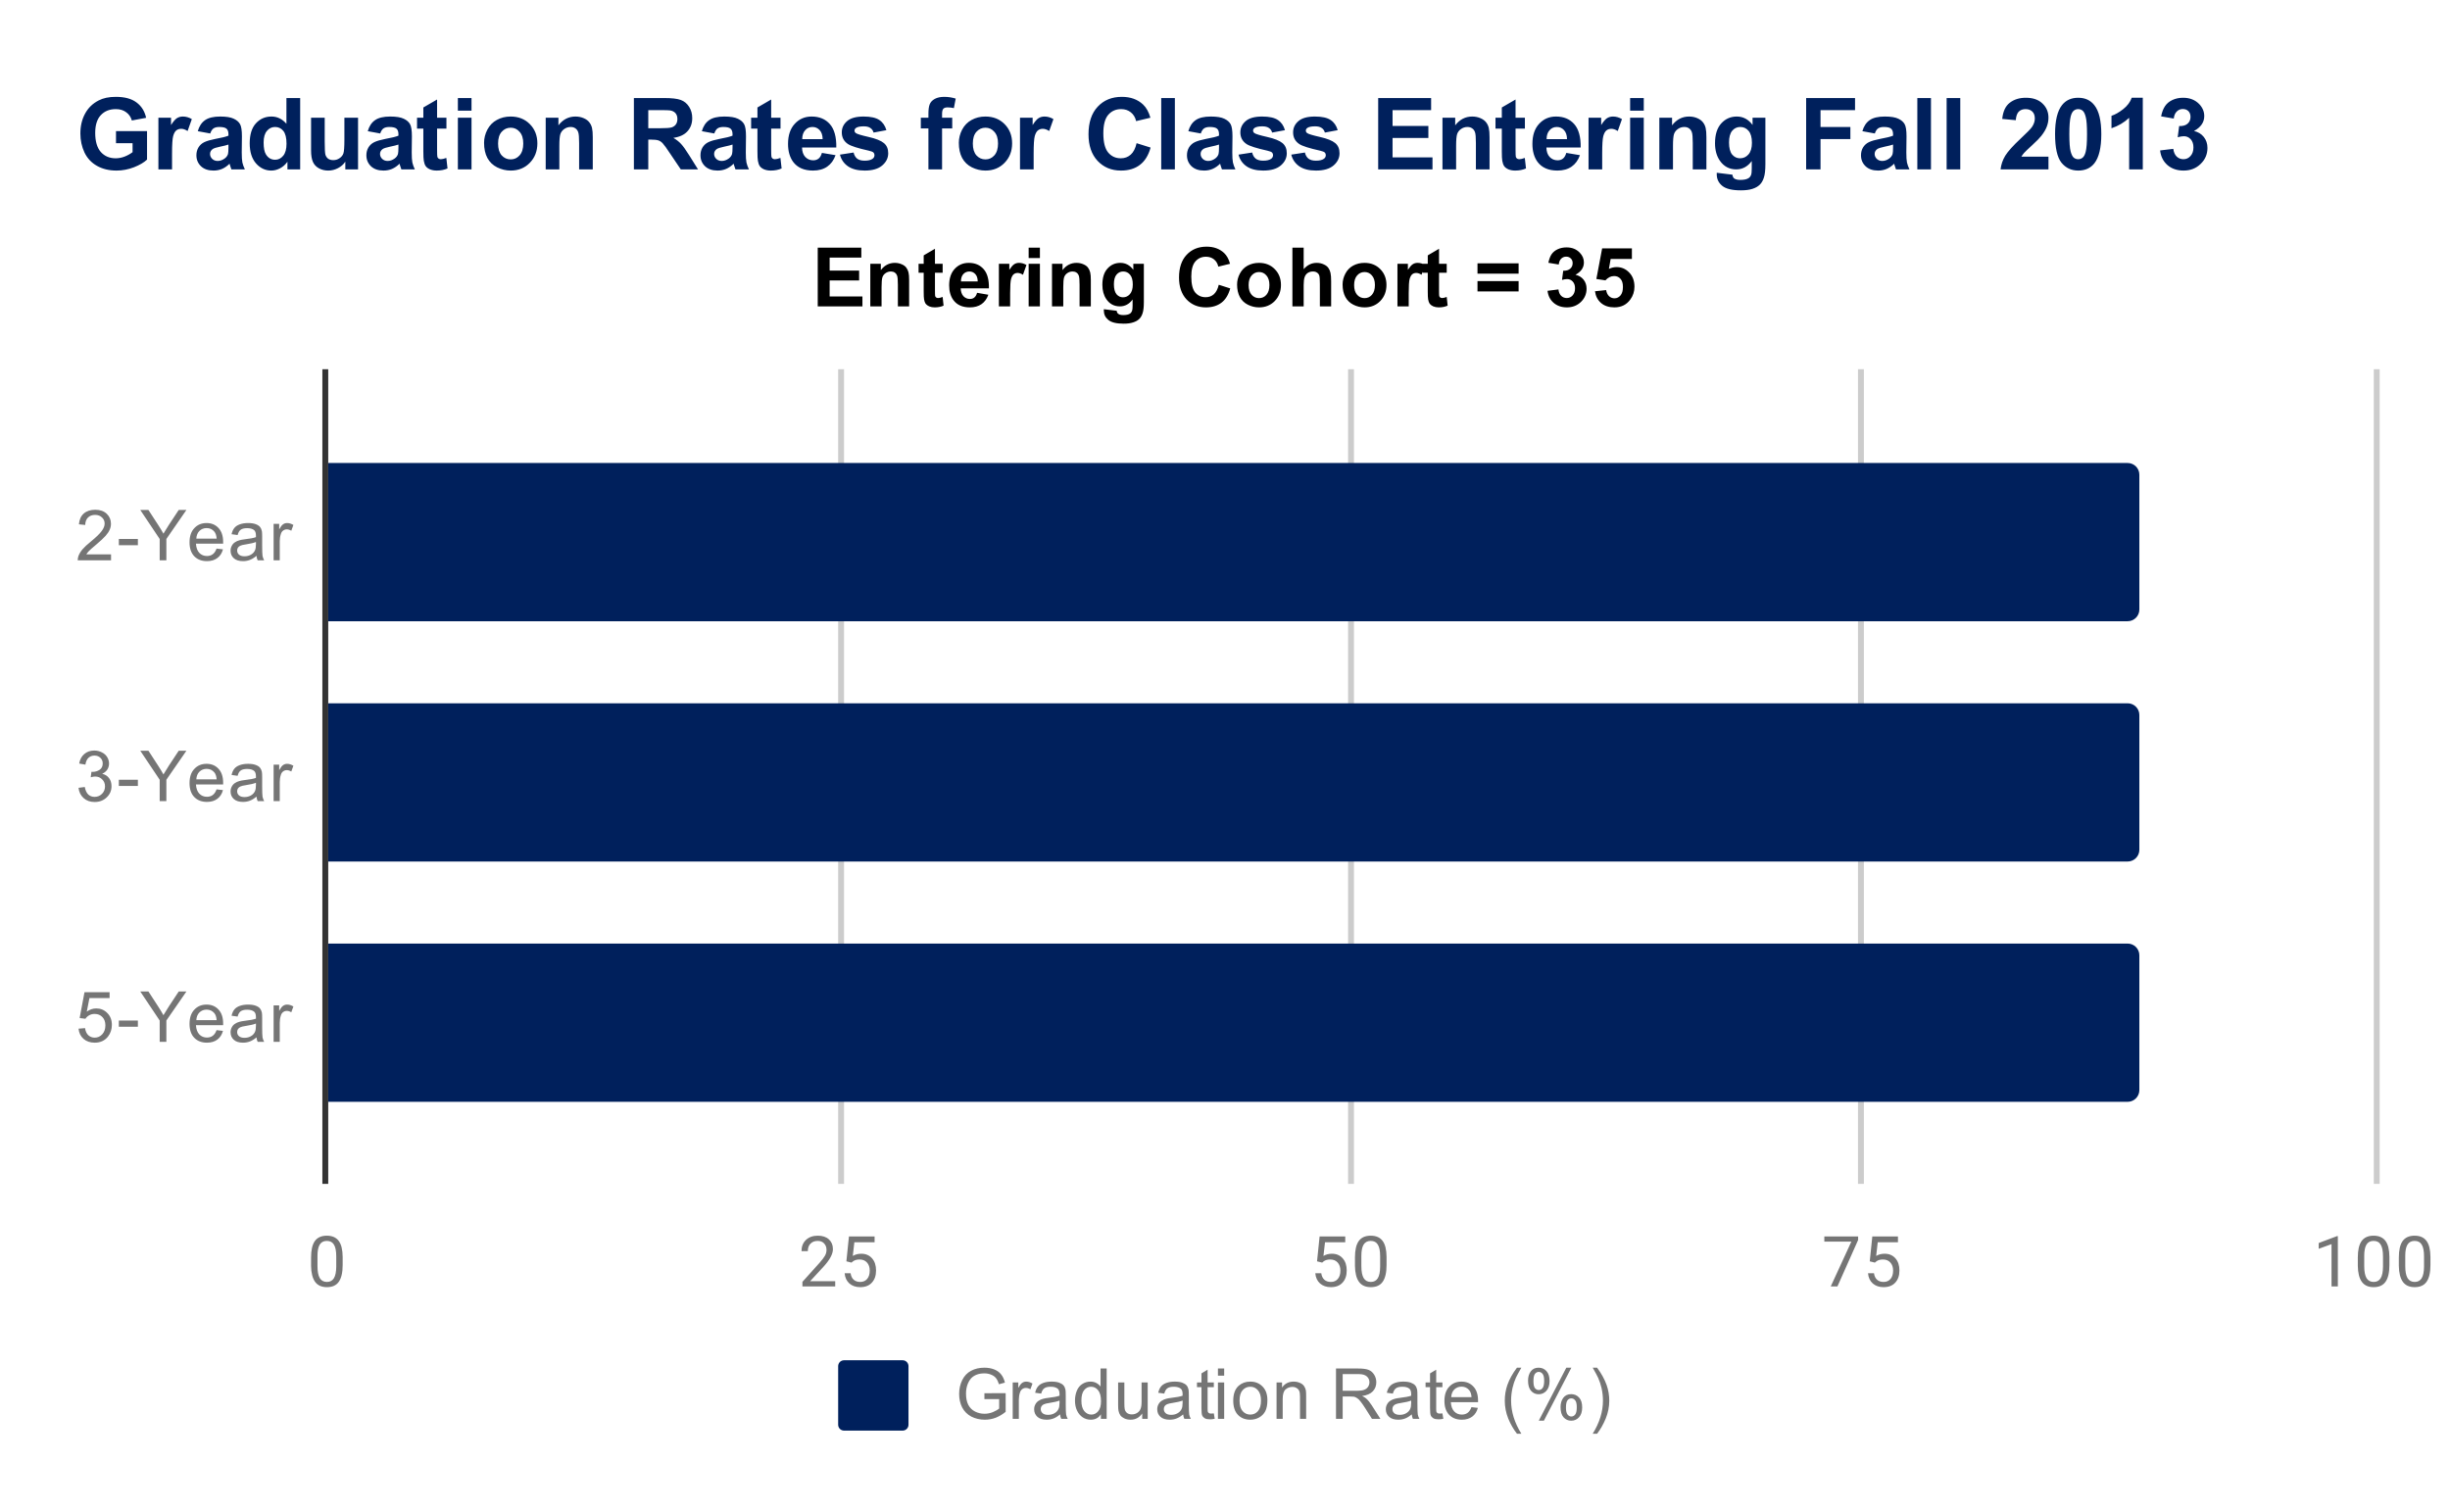 <svg version="1.1" viewBox="0.0 0.0 418.0 258.0" fill="none" stroke="none" stroke-linecap="square" stroke-miterlimit="10" width="418" height="258" xmlns:xlink="http://www.w3.org/1999/xlink" xmlns="http://www.w3.org/2000/svg"><path fill="#ffffff" d="M0 0L418.0 0L418.0 258.0L0 258.0L0 0Z" fill-rule="nonzero"/><path stroke="#333333" stroke-width="1.0" stroke-linecap="butt" d="M55.5 63.5L55.5 201.5" fill-rule="nonzero"/><path stroke="#cccccc" stroke-width="1.0" stroke-linecap="butt" d="M143.5 63.5L143.5 201.5" fill-rule="nonzero"/><path stroke="#cccccc" stroke-width="1.0" stroke-linecap="butt" d="M230.5 63.5L230.5 201.5" fill-rule="nonzero"/><path stroke="#cccccc" stroke-width="1.0" stroke-linecap="butt" d="M317.5 63.5L317.5 201.5" fill-rule="nonzero"/><path stroke="#cccccc" stroke-width="1.0" stroke-linecap="butt" d="M405.5 63.5L405.5 201.5" fill-rule="nonzero"/><clipPath id="id_0"><path d="M55.9 63.875L405.1 63.875L405.1 201.5L55.9 201.5L55.9 63.875Z" clip-rule="nonzero"/></clipPath><path stroke="#000000" stroke-width="0.0" stroke-linecap="butt" stroke-opacity="0.0" clip-path="url(#id_0)" d="M56.0 106.0L56.0 79.0L363.0 79.0C364.105 79.0 365.0 79.895 365.0 81.0L365.0 104.0C365.0 105.105 364.105 106.0 363.0 106.0Z" fill-rule="nonzero"/><path fill="#00205c" clip-path="url(#id_0)" d="M56.0 106.0L56.0 79.0L363.0 79.0C364.105 79.0 365.0 79.895 365.0 81.0L365.0 104.0C365.0 105.105 364.105 106.0 363.0 106.0Z" fill-rule="nonzero"/><path stroke="#000000" stroke-width="0.0" stroke-linecap="butt" stroke-opacity="0.0" clip-path="url(#id_0)" d="M56.0 147.0L56.0 120.0L363.0 120.0C364.105 120.0 365.0 120.895 365.0 122.0L365.0 145.0C365.0 146.105 364.105 147.0 363.0 147.0Z" fill-rule="nonzero"/><path fill="#00205c" clip-path="url(#id_0)" d="M56.0 147.0L56.0 120.0L363.0 120.0C364.105 120.0 365.0 120.895 365.0 122.0L365.0 145.0C365.0 146.105 364.105 147.0 363.0 147.0Z" fill-rule="nonzero"/><path stroke="#000000" stroke-width="0.0" stroke-linecap="butt" stroke-opacity="0.0" clip-path="url(#id_0)" d="M56.0 188.0L56.0 161.0L363.0 161.0C364.105 161.0 365.0 161.895 365.0 163.0L365.0 186.0C365.0 187.105 364.105 188.0 363.0 188.0Z" fill-rule="nonzero"/><path fill="#00205c" clip-path="url(#id_0)" d="M56.0 188.0L56.0 161.0L363.0 161.0C364.105 161.0 365.0 161.895 365.0 163.0L365.0 186.0C365.0 187.105 364.105 188.0 363.0 188.0Z" fill-rule="nonzero"/><path fill="#757575" d="M18.947 94.59L18.947 95.605L13.259 95.605Q13.259 95.23 13.384 94.871Q13.603 94.293 14.072 93.73Q14.556 93.168 15.463 92.434Q16.869 91.277 17.353 90.605Q17.853 89.934 17.853 89.34Q17.853 88.715 17.4 88.293Q16.947 87.855 16.228 87.855Q15.463 87.855 15.009 88.309Q14.556 88.762 14.541 89.574L13.463 89.465Q13.572 88.246 14.291 87.621Q15.025 86.98 16.259 86.98Q17.494 86.98 18.212 87.668Q18.931 88.355 18.931 89.371Q18.931 89.887 18.712 90.387Q18.509 90.871 18.009 91.434Q17.525 91.98 16.4 92.934Q15.447 93.73 15.166 94.027Q14.9 94.309 14.728 94.59L18.947 94.59ZM20.275 93.027L20.275 91.965L23.525 91.965L23.525 93.027L20.275 93.027ZM27.244 95.605L27.244 91.965L23.931 87.012L25.322 87.012L27.009 89.605Q27.478 90.324 27.884 91.059Q28.275 90.387 28.822 89.543L30.494 87.012L31.806 87.012L28.384 91.965L28.384 95.605L27.244 95.605ZM36.947 93.605L38.041 93.73Q37.791 94.684 37.087 95.215Q36.384 95.746 35.306 95.746Q33.947 95.746 33.134 94.902Q32.337 94.059 32.337 92.543Q32.337 90.98 33.15 90.121Q33.962 89.246 35.244 89.246Q36.494 89.246 37.275 90.09Q38.072 90.934 38.072 92.48Q38.072 92.574 38.072 92.762L33.431 92.762Q33.494 93.793 34.009 94.34Q34.525 94.871 35.306 94.871Q35.884 94.871 36.291 94.574Q36.712 94.262 36.947 93.605ZM33.494 91.902L36.962 91.902Q36.9 91.105 36.572 90.715Q36.056 90.105 35.259 90.105Q34.525 90.105 34.025 90.59Q33.541 91.074 33.494 91.902ZM43.759 94.84Q43.166 95.34 42.619 95.543Q42.087 95.746 41.462 95.746Q40.431 95.746 39.884 95.246Q39.337 94.746 39.337 93.965Q39.337 93.512 39.541 93.137Q39.744 92.746 40.087 92.527Q40.431 92.293 40.853 92.184Q41.15 92.09 41.791 92.012Q43.056 91.871 43.666 91.652Q43.666 91.434 43.666 91.387Q43.666 90.73 43.369 90.465Q42.962 90.121 42.166 90.121Q41.431 90.121 41.072 90.387Q40.712 90.637 40.541 91.293L39.509 91.152Q39.65 90.496 39.978 90.09Q40.306 89.684 40.916 89.465Q41.525 89.246 42.322 89.246Q43.119 89.246 43.619 89.434Q44.119 89.621 44.353 89.902Q44.587 90.184 44.681 90.621Q44.728 90.887 44.728 91.59L44.728 92.996Q44.728 94.465 44.791 94.855Q44.869 95.246 45.072 95.605L43.962 95.605Q43.806 95.277 43.759 94.84ZM43.666 92.48Q43.087 92.715 41.947 92.887Q41.291 92.98 41.025 93.105Q40.759 93.215 40.603 93.434Q40.462 93.652 40.462 93.934Q40.462 94.355 40.775 94.637Q41.103 94.918 41.712 94.918Q42.322 94.918 42.791 94.652Q43.275 94.387 43.494 93.918Q43.666 93.559 43.666 92.871L43.666 92.48ZM46.681 95.605L46.681 89.387L47.634 89.387L47.634 90.324Q47.994 89.668 48.291 89.465Q48.603 89.246 48.978 89.246Q49.509 89.246 50.056 89.574L49.697 90.559Q49.306 90.324 48.931 90.324Q48.572 90.324 48.291 90.543Q48.025 90.746 47.916 91.121Q47.728 91.684 47.728 92.34L47.728 95.605L46.681 95.605Z" fill-rule="nonzero"/><path fill="#757575" d="M13.4 134.422L14.463 134.281Q14.634 135.172 15.072 135.578Q15.509 135.969 16.134 135.969Q16.884 135.969 17.4 135.453Q17.916 134.938 17.916 134.172Q17.916 133.453 17.431 132.984Q16.962 132.5 16.228 132.5Q15.931 132.5 15.478 132.625L15.603 131.688Q15.713 131.703 15.775 131.703Q16.447 131.703 16.978 131.359Q17.525 131.0 17.525 130.266Q17.525 129.688 17.134 129.312Q16.744 128.922 16.119 128.922Q15.509 128.922 15.088 129.312Q14.681 129.703 14.572 130.469L13.509 130.281Q13.697 129.234 14.384 128.656Q15.072 128.062 16.087 128.062Q16.791 128.062 17.384 128.375Q17.978 128.672 18.291 129.188Q18.603 129.703 18.603 130.297Q18.603 130.844 18.306 131.312Q18.009 131.766 17.431 132.031Q18.181 132.203 18.603 132.766Q19.025 133.312 19.025 134.156Q19.025 135.281 18.197 136.062Q17.384 136.844 16.134 136.844Q15.009 136.844 14.259 136.172Q13.509 135.484 13.4 134.422ZM20.275 134.109L20.275 133.047L23.525 133.047L23.525 134.109L20.275 134.109ZM27.244 136.688L27.244 133.047L23.931 128.094L25.322 128.094L27.009 130.688Q27.478 131.406 27.884 132.141Q28.275 131.469 28.822 130.625L30.494 128.094L31.806 128.094L28.384 133.047L28.384 136.688L27.244 136.688ZM36.947 134.688L38.041 134.812Q37.791 135.766 37.087 136.297Q36.384 136.828 35.306 136.828Q33.947 136.828 33.134 135.984Q32.337 135.141 32.337 133.625Q32.337 132.062 33.15 131.203Q33.962 130.328 35.244 130.328Q36.494 130.328 37.275 131.172Q38.072 132.016 38.072 133.562Q38.072 133.656 38.072 133.844L33.431 133.844Q33.494 134.875 34.009 135.422Q34.525 135.953 35.306 135.953Q35.884 135.953 36.291 135.656Q36.712 135.344 36.947 134.688ZM33.494 132.984L36.962 132.984Q36.9 132.188 36.572 131.797Q36.056 131.188 35.259 131.188Q34.525 131.188 34.025 131.672Q33.541 132.156 33.494 132.984ZM43.759 135.922Q43.166 136.422 42.619 136.625Q42.087 136.828 41.462 136.828Q40.431 136.828 39.884 136.328Q39.337 135.828 39.337 135.047Q39.337 134.594 39.541 134.219Q39.744 133.828 40.087 133.609Q40.431 133.375 40.853 133.266Q41.15 133.172 41.791 133.094Q43.056 132.953 43.666 132.734Q43.666 132.516 43.666 132.469Q43.666 131.812 43.369 131.547Q42.962 131.203 42.166 131.203Q41.431 131.203 41.072 131.469Q40.712 131.719 40.541 132.375L39.509 132.234Q39.65 131.578 39.978 131.172Q40.306 130.766 40.916 130.547Q41.525 130.328 42.322 130.328Q43.119 130.328 43.619 130.516Q44.119 130.703 44.353 130.984Q44.587 131.266 44.681 131.703Q44.728 131.969 44.728 132.672L44.728 134.078Q44.728 135.547 44.791 135.938Q44.869 136.328 45.072 136.688L43.962 136.688Q43.806 136.359 43.759 135.922ZM43.666 133.562Q43.087 133.797 41.947 133.969Q41.291 134.062 41.025 134.188Q40.759 134.297 40.603 134.516Q40.462 134.734 40.462 135.016Q40.462 135.438 40.775 135.719Q41.103 136.0 41.712 136.0Q42.322 136.0 42.791 135.734Q43.275 135.469 43.494 135.0Q43.666 134.641 43.666 133.953L43.666 133.562ZM46.681 136.688L46.681 130.469L47.634 130.469L47.634 131.406Q47.994 130.75 48.291 130.547Q48.603 130.328 48.978 130.328Q49.509 130.328 50.056 130.656L49.697 131.641Q49.306 131.406 48.931 131.406Q48.572 131.406 48.291 131.625Q48.025 131.828 47.916 132.203Q47.728 132.766 47.728 133.422L47.728 136.688L46.681 136.688Z" fill-rule="nonzero"/><path fill="#757575" d="M13.4 175.52L14.509 175.426Q14.634 176.238 15.072 176.645Q15.525 177.051 16.166 177.051Q16.916 177.051 17.447 176.473Q17.978 175.895 17.978 174.957Q17.978 174.051 17.462 173.535Q16.962 173.004 16.134 173.004Q15.634 173.004 15.213 173.238Q14.806 173.473 14.572 173.832L13.588 173.707L14.416 169.301L18.697 169.301L18.697 170.301L15.259 170.301L14.806 172.613Q15.572 172.066 16.416 172.066Q17.541 172.066 18.306 172.848Q19.087 173.629 19.087 174.863Q19.087 176.02 18.416 176.879Q17.587 177.91 16.166 177.91Q14.994 177.91 14.244 177.254Q13.509 176.598 13.4 175.52ZM20.275 175.191L20.275 174.129L23.525 174.129L23.525 175.191L20.275 175.191ZM27.244 177.77L27.244 174.129L23.931 169.176L25.322 169.176L27.009 171.77Q27.478 172.488 27.884 173.223Q28.275 172.551 28.822 171.707L30.494 169.176L31.806 169.176L28.384 174.129L28.384 177.77L27.244 177.77ZM36.947 175.77L38.041 175.895Q37.791 176.848 37.087 177.379Q36.384 177.91 35.306 177.91Q33.947 177.91 33.134 177.066Q32.337 176.223 32.337 174.707Q32.337 173.145 33.15 172.285Q33.962 171.41 35.244 171.41Q36.494 171.41 37.275 172.254Q38.072 173.098 38.072 174.645Q38.072 174.738 38.072 174.926L33.431 174.926Q33.494 175.957 34.009 176.504Q34.525 177.035 35.306 177.035Q35.884 177.035 36.291 176.738Q36.712 176.426 36.947 175.77ZM33.494 174.066L36.962 174.066Q36.9 173.27 36.572 172.879Q36.056 172.27 35.259 172.27Q34.525 172.27 34.025 172.754Q33.541 173.238 33.494 174.066ZM43.759 177.004Q43.166 177.504 42.619 177.707Q42.087 177.91 41.462 177.91Q40.431 177.91 39.884 177.41Q39.337 176.91 39.337 176.129Q39.337 175.676 39.541 175.301Q39.744 174.91 40.087 174.691Q40.431 174.457 40.853 174.348Q41.15 174.254 41.791 174.176Q43.056 174.035 43.666 173.816Q43.666 173.598 43.666 173.551Q43.666 172.895 43.369 172.629Q42.962 172.285 42.166 172.285Q41.431 172.285 41.072 172.551Q40.712 172.801 40.541 173.457L39.509 173.316Q39.65 172.66 39.978 172.254Q40.306 171.848 40.916 171.629Q41.525 171.41 42.322 171.41Q43.119 171.41 43.619 171.598Q44.119 171.785 44.353 172.066Q44.587 172.348 44.681 172.785Q44.728 173.051 44.728 173.754L44.728 175.16Q44.728 176.629 44.791 177.02Q44.869 177.41 45.072 177.77L43.962 177.77Q43.806 177.441 43.759 177.004ZM43.666 174.645Q43.087 174.879 41.947 175.051Q41.291 175.145 41.025 175.27Q40.759 175.379 40.603 175.598Q40.462 175.816 40.462 176.098Q40.462 176.52 40.775 176.801Q41.103 177.082 41.712 177.082Q42.322 177.082 42.791 176.816Q43.275 176.551 43.494 176.082Q43.666 175.723 43.666 175.035L43.666 174.645ZM46.681 177.77L46.681 171.551L47.634 171.551L47.634 172.488Q47.994 171.832 48.291 171.629Q48.603 171.41 48.978 171.41Q49.509 171.41 50.056 171.738L49.697 172.723Q49.306 172.488 48.931 172.488Q48.572 172.488 48.291 172.707Q48.025 172.91 47.916 173.285Q47.728 173.848 47.728 174.504L47.728 177.77L46.681 177.77Z" fill-rule="nonzero"/><path fill="#757575" d="M58.462 215.859Q58.462 217.766 57.806 218.703Q57.166 219.625 55.775 219.625Q54.416 219.625 53.759 218.719Q53.103 217.812 53.072 216.0L53.072 214.562Q53.072 212.672 53.712 211.766Q54.369 210.844 55.759 210.844Q57.134 210.844 57.791 211.734Q58.447 212.609 58.462 214.453L58.462 215.859ZM57.369 214.375Q57.369 213.0 56.978 212.375Q56.603 211.734 55.759 211.734Q54.931 211.734 54.541 212.375Q54.166 213.0 54.166 214.297L54.166 216.031Q54.166 217.406 54.556 218.078Q54.962 218.734 55.775 218.734Q56.572 218.734 56.962 218.109Q57.353 217.484 57.369 216.156L57.369 214.375Z" fill-rule="nonzero"/><path fill="#757575" d="M142.497 219.5L136.903 219.5L136.903 218.719L139.856 215.438Q140.512 214.688 140.762 214.234Q141.012 213.766 141.012 213.266Q141.012 212.594 140.606 212.172Q140.216 211.734 139.528 211.734Q138.731 211.734 138.278 212.203Q137.825 212.656 137.825 213.484L136.747 213.484Q136.747 212.297 137.497 211.578Q138.262 210.844 139.528 210.844Q140.731 210.844 141.419 211.469Q142.106 212.094 142.106 213.141Q142.106 214.391 140.497 216.141L138.216 218.609L142.497 218.609L142.497 219.5ZM144.403 215.219L144.841 210.969L149.216 210.969L149.216 211.969L145.762 211.969L145.497 214.297Q146.137 213.922 146.934 213.922Q148.091 213.922 148.778 214.703Q149.466 215.469 149.466 216.781Q149.466 218.094 148.747 218.859Q148.044 219.625 146.762 219.625Q145.637 219.625 144.919 219.0Q144.2 218.359 144.106 217.25L145.122 217.25Q145.231 217.984 145.653 218.359Q146.075 218.734 146.762 218.734Q147.512 218.734 147.95 218.219Q148.387 217.703 148.387 216.797Q148.387 215.938 147.919 215.422Q147.45 214.906 146.669 214.906Q145.966 214.906 145.559 215.203L145.278 215.438L144.403 215.219Z" fill-rule="nonzero"/><path fill="#757575" d="M224.703 215.219L225.141 210.969L229.516 210.969L229.516 211.969L226.062 211.969L225.797 214.297Q226.438 213.922 227.234 213.922Q228.391 213.922 229.078 214.703Q229.766 215.469 229.766 216.781Q229.766 218.094 229.047 218.859Q228.344 219.625 227.062 219.625Q225.938 219.625 225.219 219.0Q224.5 218.359 224.406 217.25L225.422 217.25Q225.531 217.984 225.953 218.359Q226.375 218.734 227.062 218.734Q227.812 218.734 228.25 218.219Q228.688 217.703 228.688 216.797Q228.688 215.938 228.219 215.422Q227.75 214.906 226.969 214.906Q226.266 214.906 225.859 215.203L225.578 215.438L224.703 215.219ZM236.562 215.859Q236.562 217.766 235.906 218.703Q235.266 219.625 233.875 219.625Q232.516 219.625 231.859 218.719Q231.203 217.812 231.172 216.0L231.172 214.562Q231.172 212.672 231.812 211.766Q232.469 210.844 233.859 210.844Q235.234 210.844 235.891 211.734Q236.547 212.609 236.562 214.453L236.562 215.859ZM235.469 214.375Q235.469 213.0 235.078 212.375Q234.703 211.734 233.859 211.734Q233.031 211.734 232.641 212.375Q232.266 213.0 232.266 214.297L232.266 216.031Q232.266 217.406 232.656 218.078Q233.062 218.734 233.875 218.734Q234.672 218.734 235.062 218.109Q235.453 217.484 235.469 216.156L235.469 214.375Z" fill-rule="nonzero"/><path fill="#757575" d="M317.019 211.578L313.488 219.5L312.347 219.5L315.863 211.859L311.253 211.859L311.253 210.969L317.019 210.969L317.019 211.578ZM319.003 215.219L319.441 210.969L323.816 210.969L323.816 211.969L320.363 211.969L320.097 214.297Q320.738 213.922 321.534 213.922Q322.691 213.922 323.378 214.703Q324.066 215.469 324.066 216.781Q324.066 218.094 323.347 218.859Q322.644 219.625 321.363 219.625Q320.238 219.625 319.519 219.0Q318.8 218.359 318.706 217.25L319.722 217.25Q319.831 217.984 320.253 218.359Q320.675 218.734 321.363 218.734Q322.113 218.734 322.55 218.219Q322.988 217.703 322.988 216.797Q322.988 215.938 322.519 215.422Q322.05 214.906 321.269 214.906Q320.566 214.906 320.159 215.203L319.878 215.438L319.003 215.219Z" fill-rule="nonzero"/><path fill="#757575" d="M398.866 219.5L397.788 219.5L397.788 212.281L395.6 213.078L395.6 212.094L398.709 210.922L398.866 210.922L398.866 219.5ZM407.663 215.859Q407.663 217.766 407.006 218.703Q406.366 219.625 404.975 219.625Q403.616 219.625 402.959 218.719Q402.303 217.812 402.272 216.0L402.272 214.562Q402.272 212.672 402.913 211.766Q403.569 210.844 404.959 210.844Q406.334 210.844 406.991 211.734Q407.647 212.609 407.663 214.453L407.663 215.859ZM406.569 214.375Q406.569 213.0 406.178 212.375Q405.803 211.734 404.959 211.734Q404.131 211.734 403.741 212.375Q403.366 213.0 403.366 214.297L403.366 216.031Q403.366 217.406 403.756 218.078Q404.163 218.734 404.975 218.734Q405.772 218.734 406.163 218.109Q406.553 217.484 406.569 216.156L406.569 214.375ZM414.663 215.859Q414.663 217.766 414.006 218.703Q413.366 219.625 411.975 219.625Q410.616 219.625 409.959 218.719Q409.303 217.812 409.272 216.0L409.272 214.562Q409.272 212.672 409.913 211.766Q410.569 210.844 411.959 210.844Q413.334 210.844 413.991 211.734Q414.647 212.609 414.663 214.453L414.663 215.859ZM413.569 214.375Q413.569 213.0 413.178 212.375Q412.803 211.734 411.959 211.734Q411.131 211.734 410.741 212.375Q410.366 213.0 410.366 214.297L410.366 216.031Q410.366 217.406 410.756 218.078Q411.163 218.734 411.975 218.734Q412.772 218.734 413.163 218.109Q413.553 217.484 413.569 216.156L413.569 214.375Z" fill-rule="nonzero"/><path fill="#00205c" d="M143.0 233.1C143.0 232.548 143.448 232.1 144.0 232.1L154.0 232.1C154.552 232.1 155.0 232.548 155.0 233.1L155.0 243.1C155.0 243.652 154.552 244.1 154.0 244.1L144.0 244.1C143.448 244.1 143.0 243.652 143.0 243.1Z" fill-rule="nonzero"/><path fill="#757575" d="M167.953 238.725L167.953 237.725L171.578 237.709L171.578 240.897Q170.75 241.569 169.859 241.912Q168.969 242.241 168.031 242.241Q166.766 242.241 165.719 241.709Q164.688 241.162 164.156 240.147Q163.641 239.116 163.641 237.85Q163.641 236.584 164.156 235.506Q164.688 234.412 165.672 233.897Q166.656 233.366 167.938 233.366Q168.875 233.366 169.625 233.662Q170.375 233.959 170.797 234.506Q171.234 235.037 171.453 235.912L170.438 236.194Q170.234 235.537 169.938 235.162Q169.656 234.787 169.125 234.569Q168.594 234.334 167.953 234.334Q167.172 234.334 166.594 234.569Q166.031 234.803 165.672 235.194Q165.328 235.584 165.141 236.053Q164.812 236.85 164.812 237.772Q164.812 238.928 165.203 239.709Q165.609 240.475 166.359 240.85Q167.109 241.225 167.969 241.225Q168.703 241.225 169.406 240.944Q170.109 240.647 170.469 240.334L170.469 238.725L167.953 238.725ZM172.781 242.1L172.781 235.881L173.734 235.881L173.734 236.819Q174.094 236.162 174.391 235.959Q174.703 235.741 175.078 235.741Q175.609 235.741 176.156 236.069L175.797 237.053Q175.406 236.819 175.031 236.819Q174.672 236.819 174.391 237.037Q174.125 237.241 174.016 237.616Q173.828 238.178 173.828 238.834L173.828 242.1L172.781 242.1ZM180.859 241.334Q180.266 241.834 179.719 242.037Q179.188 242.241 178.562 242.241Q177.531 242.241 176.984 241.741Q176.438 241.241 176.438 240.459Q176.438 240.006 176.641 239.631Q176.844 239.241 177.188 239.022Q177.531 238.787 177.953 238.678Q178.25 238.584 178.891 238.506Q180.156 238.366 180.766 238.147Q180.766 237.928 180.766 237.881Q180.766 237.225 180.469 236.959Q180.062 236.616 179.266 236.616Q178.531 236.616 178.172 236.881Q177.812 237.131 177.641 237.787L176.609 237.647Q176.75 236.991 177.078 236.584Q177.406 236.178 178.016 235.959Q178.625 235.741 179.422 235.741Q180.219 235.741 180.719 235.928Q181.219 236.116 181.453 236.397Q181.688 236.678 181.781 237.116Q181.828 237.381 181.828 238.084L181.828 239.491Q181.828 240.959 181.891 241.35Q181.969 241.741 182.172 242.1L181.062 242.1Q180.906 241.772 180.859 241.334ZM180.766 238.975Q180.188 239.209 179.047 239.381Q178.391 239.475 178.125 239.6Q177.859 239.709 177.703 239.928Q177.562 240.147 177.562 240.428Q177.562 240.85 177.875 241.131Q178.203 241.412 178.812 241.412Q179.422 241.412 179.891 241.147Q180.375 240.881 180.594 240.412Q180.766 240.053 180.766 239.366L180.766 238.975ZM187.828 242.1L187.828 241.319Q187.234 242.241 186.094 242.241Q185.344 242.241 184.719 241.834Q184.094 241.412 183.75 240.678Q183.406 239.944 183.406 238.991Q183.406 238.069 183.719 237.303Q184.031 236.537 184.656 236.147Q185.281 235.741 186.047 235.741Q186.609 235.741 187.047 235.975Q187.484 236.209 187.766 236.584L187.766 233.506L188.812 233.506L188.812 242.1L187.828 242.1ZM184.5 238.991Q184.5 240.194 185.0 240.787Q185.5 241.366 186.188 241.366Q186.875 241.366 187.359 240.803Q187.844 240.241 187.844 239.084Q187.844 237.803 187.344 237.209Q186.859 236.616 186.141 236.616Q185.438 236.616 184.969 237.194Q184.5 237.756 184.5 238.991ZM194.875 242.1L194.875 241.178Q194.141 242.241 192.891 242.241Q192.344 242.241 191.859 242.037Q191.391 241.819 191.156 241.506Q190.922 241.178 190.828 240.709Q190.766 240.412 190.766 239.725L190.766 235.881L191.828 235.881L191.828 239.334Q191.828 240.147 191.891 240.444Q191.984 240.85 192.297 241.1Q192.625 241.334 193.109 241.334Q193.578 241.334 193.984 241.1Q194.406 240.85 194.578 240.428Q194.766 240.006 194.766 239.209L194.766 235.881L195.812 235.881L195.812 242.1L194.875 242.1ZM201.859 241.334Q201.266 241.834 200.719 242.037Q200.188 242.241 199.562 242.241Q198.531 242.241 197.984 241.741Q197.438 241.241 197.438 240.459Q197.438 240.006 197.641 239.631Q197.844 239.241 198.188 239.022Q198.531 238.787 198.953 238.678Q199.25 238.584 199.891 238.506Q201.156 238.366 201.766 238.147Q201.766 237.928 201.766 237.881Q201.766 237.225 201.469 236.959Q201.062 236.616 200.266 236.616Q199.531 236.616 199.172 236.881Q198.812 237.131 198.641 237.787L197.609 237.647Q197.75 236.991 198.078 236.584Q198.406 236.178 199.016 235.959Q199.625 235.741 200.422 235.741Q201.219 235.741 201.719 235.928Q202.219 236.116 202.453 236.397Q202.688 236.678 202.781 237.116Q202.828 237.381 202.828 238.084L202.828 239.491Q202.828 240.959 202.891 241.35Q202.969 241.741 203.172 242.1L202.062 242.1Q201.906 241.772 201.859 241.334ZM201.766 238.975Q201.188 239.209 200.047 239.381Q199.391 239.475 199.125 239.6Q198.859 239.709 198.703 239.928Q198.562 240.147 198.562 240.428Q198.562 240.85 198.875 241.131Q199.203 241.412 199.812 241.412Q200.422 241.412 200.891 241.147Q201.375 240.881 201.594 240.412Q201.766 240.053 201.766 239.366L201.766 238.975ZM207.094 241.162L207.25 242.084Q206.797 242.178 206.453 242.178Q205.875 242.178 205.562 242.006Q205.25 241.819 205.109 241.522Q204.984 241.225 204.984 240.272L204.984 236.694L204.219 236.694L204.219 235.881L204.984 235.881L204.984 234.334L206.031 233.709L206.031 235.881L207.094 235.881L207.094 236.694L206.031 236.694L206.031 240.334Q206.031 240.787 206.078 240.912Q206.141 241.037 206.266 241.116Q206.391 241.194 206.625 241.194Q206.812 241.194 207.094 241.162ZM207.797 234.725L207.797 233.506L208.859 233.506L208.859 234.725L207.797 234.725ZM207.797 242.1L207.797 235.881L208.859 235.881L208.859 242.1L207.797 242.1ZM210.406 238.991Q210.406 237.256 211.359 236.428Q212.156 235.741 213.312 235.741Q214.594 235.741 215.406 236.584Q216.234 237.412 216.234 238.897Q216.234 240.1 215.875 240.787Q215.516 241.475 214.812 241.866Q214.125 242.241 213.312 242.241Q212.016 242.241 211.203 241.412Q210.406 240.569 210.406 238.991ZM211.484 238.991Q211.484 240.178 212.0 240.772Q212.531 241.366 213.312 241.366Q214.109 241.366 214.625 240.772Q215.141 240.178 215.141 238.959Q215.141 237.803 214.609 237.209Q214.094 236.616 213.312 236.616Q212.531 236.616 212.0 237.209Q211.484 237.787 211.484 238.991ZM217.797 242.1L217.797 235.881L218.734 235.881L218.734 236.756Q219.422 235.741 220.719 235.741Q221.281 235.741 221.75 235.944Q222.234 236.147 222.469 236.475Q222.703 236.803 222.797 237.241Q222.844 237.537 222.844 238.272L222.844 242.1L221.797 242.1L221.797 238.319Q221.797 237.662 221.672 237.35Q221.547 237.037 221.234 236.85Q220.922 236.647 220.5 236.647Q219.828 236.647 219.328 237.084Q218.844 237.506 218.844 238.694L218.844 242.1L217.797 242.1ZM227.938 242.1L227.938 233.506L231.75 233.506Q232.906 233.506 233.5 233.741Q234.094 233.975 234.453 234.569Q234.812 235.147 234.812 235.85Q234.812 236.772 234.219 237.397Q233.625 238.022 232.391 238.194Q232.844 238.412 233.078 238.616Q233.578 239.069 234.016 239.756L235.516 242.1L234.078 242.1L232.953 240.319Q232.453 239.537 232.125 239.131Q231.812 238.725 231.547 238.569Q231.297 238.397 231.031 238.319Q230.844 238.287 230.406 238.287L229.078 238.287L229.078 242.1L227.938 242.1ZM229.078 237.303L231.531 237.303Q232.297 237.303 232.734 237.147Q233.188 236.975 233.406 236.631Q233.641 236.272 233.641 235.85Q233.641 235.241 233.188 234.85Q232.75 234.459 231.797 234.459L229.078 234.459L229.078 237.303ZM240.859 241.334Q240.266 241.834 239.719 242.037Q239.188 242.241 238.562 242.241Q237.531 242.241 236.984 241.741Q236.438 241.241 236.438 240.459Q236.438 240.006 236.641 239.631Q236.844 239.241 237.188 239.022Q237.531 238.787 237.953 238.678Q238.25 238.584 238.891 238.506Q240.156 238.366 240.766 238.147Q240.766 237.928 240.766 237.881Q240.766 237.225 240.469 236.959Q240.062 236.616 239.266 236.616Q238.531 236.616 238.172 236.881Q237.812 237.131 237.641 237.787L236.609 237.647Q236.75 236.991 237.078 236.584Q237.406 236.178 238.016 235.959Q238.625 235.741 239.422 235.741Q240.219 235.741 240.719 235.928Q241.219 236.116 241.453 236.397Q241.688 236.678 241.781 237.116Q241.828 237.381 241.828 238.084L241.828 239.491Q241.828 240.959 241.891 241.35Q241.969 241.741 242.172 242.1L241.062 242.1Q240.906 241.772 240.859 241.334ZM240.766 238.975Q240.188 239.209 239.047 239.381Q238.391 239.475 238.125 239.6Q237.859 239.709 237.703 239.928Q237.562 240.147 237.562 240.428Q237.562 240.85 237.875 241.131Q238.203 241.412 238.812 241.412Q239.422 241.412 239.891 241.147Q240.375 240.881 240.594 240.412Q240.766 240.053 240.766 239.366L240.766 238.975ZM246.094 241.162L246.25 242.084Q245.797 242.178 245.453 242.178Q244.875 242.178 244.562 242.006Q244.25 241.819 244.109 241.522Q243.984 241.225 243.984 240.272L243.984 236.694L243.219 236.694L243.219 235.881L243.984 235.881L243.984 234.334L245.031 233.709L245.031 235.881L246.094 235.881L246.094 236.694L245.031 236.694L245.031 240.334Q245.031 240.787 245.078 240.912Q245.141 241.037 245.266 241.116Q245.391 241.194 245.625 241.194Q245.812 241.194 246.094 241.162ZM251.047 240.1L252.141 240.225Q251.891 241.178 251.188 241.709Q250.484 242.241 249.406 242.241Q248.047 242.241 247.234 241.397Q246.438 240.553 246.438 239.037Q246.438 237.475 247.25 236.616Q248.062 235.741 249.344 235.741Q250.594 235.741 251.375 236.584Q252.172 237.428 252.172 238.975Q252.172 239.069 252.172 239.256L247.531 239.256Q247.594 240.287 248.109 240.834Q248.625 241.366 249.406 241.366Q249.984 241.366 250.391 241.069Q250.812 240.756 251.047 240.1ZM247.594 238.397L251.062 238.397Q251.0 237.6 250.672 237.209Q250.156 236.6 249.359 236.6Q248.625 236.6 248.125 237.084Q247.641 237.569 247.594 238.397ZM258.812 244.631Q257.938 243.522 257.328 242.053Q256.734 240.569 256.734 238.991Q256.734 237.6 257.172 236.319Q257.703 234.834 258.812 233.366L259.562 233.366Q258.859 234.584 258.625 235.1Q258.266 235.912 258.062 236.787Q257.812 237.881 257.812 238.991Q257.812 241.819 259.562 244.631L258.812 244.631ZM260.703 235.569Q260.703 234.647 261.156 234.006Q261.625 233.366 262.5 233.366Q263.312 233.366 263.844 233.944Q264.375 234.522 264.375 235.631Q264.375 236.725 263.828 237.319Q263.297 237.897 262.516 237.897Q261.734 237.897 261.219 237.319Q260.703 236.741 260.703 235.569ZM262.531 234.084Q262.141 234.084 261.875 234.428Q261.625 234.772 261.625 235.678Q261.625 236.506 261.875 236.85Q262.141 237.178 262.531 237.178Q262.938 237.178 263.188 236.834Q263.453 236.491 263.453 235.6Q263.453 234.756 263.188 234.428Q262.922 234.084 262.531 234.084ZM262.531 242.412L267.234 233.366L268.094 233.366L263.406 242.412L262.531 242.412ZM266.25 240.084Q266.25 239.162 266.703 238.522Q267.172 237.881 268.062 237.881Q268.875 237.881 269.406 238.459Q269.938 239.022 269.938 240.147Q269.938 241.241 269.391 241.834Q268.859 242.412 268.062 242.412Q267.297 242.412 266.766 241.834Q266.25 241.256 266.25 240.084ZM268.094 238.6Q267.688 238.6 267.422 238.944Q267.172 239.287 267.172 240.194Q267.172 241.006 267.438 241.35Q267.703 241.694 268.094 241.694Q268.484 241.694 268.75 241.35Q269.016 241.006 269.016 240.1Q269.016 239.272 268.75 238.944Q268.484 238.6 268.094 238.6ZM272.484 244.631L271.734 244.631Q273.484 241.819 273.484 238.991Q273.484 237.897 273.234 236.803Q273.031 235.928 272.672 235.116Q272.438 234.6 271.734 233.366L272.484 233.366Q273.578 234.834 274.109 236.319Q274.562 237.6 274.562 238.991Q274.562 240.569 273.953 242.053Q273.344 243.522 272.484 244.631Z" fill-rule="nonzero"/><path fill="#000000" d="M139.516 52.275L139.516 42.259L146.953 42.259L146.953 43.947L141.547 43.947L141.547 46.166L146.578 46.166L146.578 47.853L141.547 47.853L141.547 50.587L147.141 50.587L147.141 52.275L139.516 52.275ZM155.109 52.275L153.188 52.275L153.188 48.572Q153.188 47.4 153.062 47.056Q152.938 46.697 152.656 46.509Q152.391 46.322 152.0 46.322Q151.5 46.322 151.094 46.603Q150.703 46.869 150.547 47.322Q150.406 47.775 150.406 48.994L150.406 52.275L148.484 52.275L148.484 45.009L150.281 45.009L150.281 46.087Q151.219 44.853 152.672 44.853Q153.297 44.853 153.828 45.087Q154.359 45.306 154.625 45.666Q154.891 46.025 155.0 46.478Q155.109 46.916 155.109 47.759L155.109 52.275ZM160.828 45.009L160.828 46.541L159.516 46.541L159.516 49.478Q159.516 50.353 159.547 50.509Q159.594 50.65 159.719 50.759Q159.859 50.853 160.062 50.853Q160.328 50.853 160.828 50.666L160.984 52.15Q160.328 52.447 159.469 52.447Q158.953 52.447 158.531 52.275Q158.125 52.087 157.922 51.822Q157.734 51.541 157.656 51.072Q157.594 50.728 157.594 49.712L157.594 46.541L156.719 46.541L156.719 45.009L157.594 45.009L157.594 43.572L159.516 42.447L159.516 45.009L160.828 45.009ZM166.703 49.962L168.625 50.291Q168.25 51.337 167.453 51.9Q166.656 52.447 165.469 52.447Q163.578 52.447 162.656 51.197Q161.938 50.212 161.938 48.697Q161.938 46.9 162.875 45.884Q163.828 44.853 165.281 44.853Q166.891 44.853 167.828 45.931Q168.766 46.994 168.719 49.197L163.906 49.197Q163.938 50.056 164.375 50.541Q164.828 51.009 165.484 51.009Q165.938 51.009 166.234 50.759Q166.547 50.509 166.703 49.962ZM166.812 48.025Q166.797 47.181 166.391 46.759Q165.984 46.322 165.391 46.322Q164.766 46.322 164.344 46.775Q163.938 47.244 163.953 48.025L166.812 48.025ZM172.344 52.275L170.422 52.275L170.422 45.009L172.203 45.009L172.203 46.041Q172.672 45.322 173.031 45.087Q173.391 44.853 173.859 44.853Q174.516 44.853 175.125 45.212L174.531 46.884Q174.047 46.572 173.625 46.572Q173.219 46.572 172.938 46.806Q172.672 47.025 172.5 47.603Q172.344 48.181 172.344 50.025L172.344 52.275ZM175.5 44.025L175.5 42.259L177.422 42.259L177.422 44.025L175.5 44.025ZM175.5 52.275L175.5 45.009L177.422 45.009L177.422 52.275L175.5 52.275ZM186.109 52.275L184.188 52.275L184.188 48.572Q184.188 47.4 184.062 47.056Q183.938 46.697 183.656 46.509Q183.391 46.322 183.0 46.322Q182.5 46.322 182.094 46.603Q181.703 46.869 181.547 47.322Q181.406 47.775 181.406 48.994L181.406 52.275L179.484 52.275L179.484 45.009L181.281 45.009L181.281 46.087Q182.219 44.853 183.672 44.853Q184.297 44.853 184.828 45.087Q185.359 45.306 185.625 45.666Q185.891 46.025 186.0 46.478Q186.109 46.916 186.109 47.759L186.109 52.275ZM188.328 52.759L190.516 53.025Q190.578 53.4 190.781 53.541Q191.047 53.759 191.641 53.759Q192.391 53.759 192.766 53.525Q193.016 53.369 193.141 53.041Q193.234 52.806 193.234 52.166L193.234 51.103Q192.375 52.275 191.062 52.275Q189.594 52.275 188.75 51.041Q188.078 50.056 188.078 48.603Q188.078 46.775 188.953 45.822Q189.828 44.853 191.141 44.853Q192.484 44.853 193.359 46.041L193.359 45.009L195.156 45.009L195.156 51.525Q195.156 52.822 194.938 53.447Q194.734 54.087 194.344 54.447Q193.969 54.806 193.328 55.009Q192.688 55.228 191.719 55.228Q189.859 55.228 189.094 54.587Q188.328 53.962 188.328 52.994Q188.328 52.884 188.328 52.759ZM190.047 48.494Q190.047 49.65 190.484 50.197Q190.938 50.728 191.594 50.728Q192.297 50.728 192.781 50.181Q193.266 49.619 193.266 48.541Q193.266 47.416 192.797 46.869Q192.344 46.322 191.625 46.322Q190.938 46.322 190.484 46.869Q190.047 47.4 190.047 48.494ZM207.938 48.587L209.891 49.212Q209.438 50.853 208.391 51.65Q207.344 52.447 205.734 52.447Q203.734 52.447 202.438 51.087Q201.156 49.712 201.156 47.353Q201.156 44.853 202.453 43.478Q203.75 42.087 205.859 42.087Q207.688 42.087 208.844 43.166Q209.531 43.806 209.859 45.009L207.859 45.494Q207.688 44.712 207.125 44.259Q206.562 43.806 205.75 43.806Q204.641 43.806 203.938 44.619Q203.25 45.416 203.25 47.197Q203.25 49.103 203.922 49.916Q204.609 50.712 205.703 50.712Q206.516 50.712 207.094 50.212Q207.672 49.697 207.938 48.587ZM211.062 48.541Q211.062 47.587 211.531 46.697Q212.0 45.791 212.859 45.322Q213.734 44.853 214.797 44.853Q216.453 44.853 217.5 45.931Q218.547 46.994 218.547 48.619Q218.547 50.275 217.484 51.369Q216.422 52.447 214.812 52.447Q213.812 52.447 212.906 51.994Q212.0 51.541 211.531 50.666Q211.062 49.791 211.062 48.541ZM213.031 48.65Q213.031 49.728 213.547 50.306Q214.062 50.869 214.812 50.869Q215.562 50.869 216.062 50.306Q216.578 49.728 216.578 48.634Q216.578 47.572 216.062 46.994Q215.562 46.416 214.812 46.416Q214.062 46.416 213.547 46.994Q213.031 47.572 213.031 48.65ZM222.422 42.259L222.422 45.931Q223.344 44.853 224.641 44.853Q225.297 44.853 225.828 45.103Q226.375 45.337 226.641 45.728Q226.906 46.103 227.0 46.572Q227.109 47.041 227.109 48.009L227.109 52.275L225.188 52.275L225.188 48.447Q225.188 47.291 225.078 46.994Q224.969 46.681 224.688 46.509Q224.422 46.322 224.0 46.322Q223.516 46.322 223.141 46.556Q222.766 46.791 222.594 47.259Q222.422 47.728 222.422 48.634L222.422 52.275L220.5 52.275L220.5 42.259L222.422 42.259ZM229.062 48.541Q229.062 47.587 229.531 46.697Q230.0 45.791 230.859 45.322Q231.734 44.853 232.797 44.853Q234.453 44.853 235.5 45.931Q236.547 46.994 236.547 48.619Q236.547 50.275 235.484 51.369Q234.422 52.447 232.812 52.447Q231.812 52.447 230.906 51.994Q230.0 51.541 229.531 50.666Q229.062 49.791 229.062 48.541ZM231.031 48.65Q231.031 49.728 231.547 50.306Q232.062 50.869 232.812 50.869Q233.562 50.869 234.062 50.306Q234.578 49.728 234.578 48.634Q234.578 47.572 234.062 46.994Q233.562 46.416 232.812 46.416Q232.062 46.416 231.547 46.994Q231.031 47.572 231.031 48.65ZM240.344 52.275L238.422 52.275L238.422 45.009L240.203 45.009L240.203 46.041Q240.672 45.322 241.031 45.087Q241.391 44.853 241.859 44.853Q242.516 44.853 243.125 45.212L242.531 46.884Q242.047 46.572 241.625 46.572Q241.219 46.572 240.938 46.806Q240.672 47.025 240.5 47.603Q240.344 48.181 240.344 50.025L240.344 52.275ZM246.828 45.009L246.828 46.541L245.516 46.541L245.516 49.478Q245.516 50.353 245.547 50.509Q245.594 50.65 245.719 50.759Q245.859 50.853 246.062 50.853Q246.328 50.853 246.828 50.666L246.984 52.15Q246.328 52.447 245.469 52.447Q244.953 52.447 244.531 52.275Q244.125 52.087 243.922 51.822Q243.734 51.541 243.656 51.072Q243.594 50.728 243.594 49.712L243.594 46.541L242.719 46.541L242.719 45.009L243.594 45.009L243.594 43.572L245.516 42.447L245.516 45.009L246.828 45.009ZM252.078 46.697L252.078 44.931L259.094 44.931L259.094 46.697L252.078 46.697ZM252.078 49.728L252.078 47.962L259.094 47.962L259.094 49.728L252.078 49.728ZM264.031 49.619L265.891 49.384Q265.969 50.103 266.359 50.478Q266.75 50.853 267.312 50.853Q267.906 50.853 268.312 50.4Q268.719 49.947 268.719 49.181Q268.719 48.462 268.328 48.041Q267.938 47.619 267.375 47.619Q267.0 47.619 266.5 47.759L266.703 46.197Q267.484 46.212 267.891 45.853Q268.312 45.494 268.312 44.9Q268.312 44.4 268.0 44.103Q267.703 43.791 267.203 43.791Q266.719 43.791 266.359 44.134Q266.016 44.478 265.938 45.134L264.172 44.837Q264.359 43.916 264.719 43.384Q265.094 42.837 265.766 42.525Q266.438 42.212 267.266 42.212Q268.672 42.212 269.531 43.119Q270.234 43.853 270.234 44.775Q270.234 46.103 268.797 46.884Q269.656 47.072 270.172 47.712Q270.688 48.353 270.688 49.259Q270.688 50.587 269.719 51.525Q268.75 52.447 267.328 52.447Q265.969 52.447 265.062 51.666Q264.172 50.884 264.031 49.619ZM272.125 49.697L274.031 49.494Q274.125 50.15 274.516 50.525Q274.922 50.9 275.453 50.9Q276.047 50.9 276.469 50.416Q276.891 49.931 276.891 48.947Q276.891 48.025 276.469 47.572Q276.062 47.103 275.391 47.103Q274.562 47.103 273.906 47.837L272.359 47.603L273.344 42.384L278.422 42.384L278.422 44.181L274.797 44.181L274.5 45.884Q275.141 45.572 275.812 45.572Q277.078 45.572 277.969 46.509Q278.859 47.431 278.859 48.916Q278.859 50.15 278.141 51.119Q277.172 52.447 275.438 52.447Q274.047 52.447 273.172 51.712Q272.297 50.962 272.125 49.697Z" fill-rule="nonzero"/><path fill="#00205c" d="M19.791 24.431L19.791 22.369L25.087 22.369L25.087 27.228Q24.322 27.962 22.853 28.541Q21.384 29.103 19.884 29.103Q17.978 29.103 16.556 28.306Q15.134 27.509 14.416 26.025Q13.713 24.525 13.713 22.775Q13.713 20.869 14.509 19.4Q15.306 17.916 16.837 17.134Q18.009 16.525 19.759 16.525Q22.025 16.525 23.291 17.478Q24.572 18.431 24.931 20.103L22.494 20.556Q22.244 19.666 21.525 19.15Q20.822 18.619 19.759 18.619Q18.15 18.619 17.197 19.65Q16.244 20.666 16.244 22.681Q16.244 24.837 17.197 25.931Q18.166 27.009 19.728 27.009Q20.509 27.009 21.275 26.712Q22.056 26.4 22.619 25.962L22.619 24.431L19.791 24.431ZM29.353 28.9L27.025 28.9L27.025 20.087L29.181 20.087L29.181 21.337Q29.744 20.447 30.181 20.166Q30.634 19.884 31.197 19.884Q31.994 19.884 32.728 20.322L32.009 22.353Q31.416 21.978 30.916 21.978Q30.431 21.978 30.087 22.244Q29.744 22.509 29.541 23.228Q29.353 23.931 29.353 26.181L29.353 28.9ZM35.869 22.775L33.744 22.384Q34.103 21.119 34.978 20.509Q35.853 19.884 37.572 19.884Q39.119 19.884 39.884 20.259Q40.65 20.619 40.962 21.197Q41.275 21.759 41.275 23.275L41.244 26.009Q41.244 27.166 41.353 27.728Q41.478 28.275 41.775 28.9L39.478 28.9Q39.384 28.666 39.244 28.212Q39.197 28.009 39.166 27.931Q38.572 28.525 37.884 28.822Q37.212 29.103 36.431 29.103Q35.072 29.103 34.291 28.369Q33.509 27.619 33.509 26.494Q33.509 25.744 33.853 25.166Q34.212 24.572 34.853 24.259Q35.509 23.947 36.712 23.712Q38.353 23.416 38.978 23.15L38.978 22.916Q38.978 22.244 38.65 21.962Q38.322 21.666 37.4 21.666Q36.775 21.666 36.416 21.916Q36.072 22.166 35.869 22.775ZM38.978 24.666Q38.541 24.822 37.556 25.025Q36.587 25.228 36.291 25.431Q35.837 25.759 35.837 26.259Q35.837 26.744 36.197 27.103Q36.572 27.462 37.134 27.462Q37.759 27.462 38.337 27.041Q38.759 26.728 38.9 26.275Q38.978 25.962 38.978 25.134L38.978 24.666ZM51.212 28.9L49.041 28.9L49.041 27.603Q48.494 28.353 47.759 28.728Q47.025 29.103 46.291 29.103Q44.759 29.103 43.681 27.884Q42.603 26.65 42.603 24.462Q42.603 22.212 43.65 21.056Q44.712 19.884 46.322 19.884Q47.791 19.884 48.869 21.119L48.869 16.728L51.212 16.728L51.212 28.9ZM44.978 24.306Q44.978 25.712 45.369 26.337Q45.931 27.259 46.947 27.259Q47.759 27.259 48.322 26.572Q48.884 25.884 48.884 24.525Q48.884 23.009 48.337 22.337Q47.791 21.666 46.931 21.666Q46.103 21.666 45.541 22.337Q44.978 22.994 44.978 24.306ZM58.916 28.9L58.916 27.587Q58.447 28.291 57.65 28.697Q56.869 29.103 55.994 29.103Q55.119 29.103 54.4 28.712Q53.697 28.322 53.384 27.619Q53.072 26.9 53.072 25.666L53.072 20.087L55.4 20.087L55.4 24.134Q55.4 25.994 55.525 26.416Q55.666 26.837 55.994 27.087Q56.337 27.322 56.869 27.322Q57.462 27.322 57.931 26.994Q58.416 26.666 58.587 26.181Q58.759 25.697 58.759 23.806L58.759 20.087L61.087 20.087L61.087 28.9L58.916 28.9ZM64.869 22.775L62.744 22.384Q63.103 21.119 63.978 20.509Q64.853 19.884 66.572 19.884Q68.119 19.884 68.884 20.259Q69.65 20.619 69.963 21.197Q70.275 21.759 70.275 23.275L70.244 26.009Q70.244 27.166 70.353 27.728Q70.478 28.275 70.775 28.9L68.478 28.9Q68.384 28.666 68.244 28.212Q68.197 28.009 68.166 27.931Q67.572 28.525 66.884 28.822Q66.213 29.103 65.431 29.103Q64.072 29.103 63.291 28.369Q62.509 27.619 62.509 26.494Q62.509 25.744 62.853 25.166Q63.212 24.572 63.853 24.259Q64.509 23.947 65.713 23.712Q67.353 23.416 67.978 23.15L67.978 22.916Q67.978 22.244 67.65 21.962Q67.322 21.666 66.4 21.666Q65.775 21.666 65.416 21.916Q65.072 22.166 64.869 22.775ZM67.978 24.666Q67.541 24.822 66.556 25.025Q65.588 25.228 65.291 25.431Q64.838 25.759 64.838 26.259Q64.838 26.744 65.197 27.103Q65.572 27.462 66.134 27.462Q66.759 27.462 67.338 27.041Q67.759 26.728 67.9 26.275Q67.978 25.962 67.978 25.134L67.978 24.666ZM76.166 20.087L76.166 21.947L74.572 21.947L74.572 25.494Q74.572 26.572 74.619 26.759Q74.666 26.931 74.822 27.056Q74.978 27.166 75.213 27.166Q75.541 27.166 76.15 26.947L76.353 28.744Q75.541 29.103 74.509 29.103Q73.884 29.103 73.369 28.9Q72.869 28.681 72.634 28.353Q72.4 28.009 72.306 27.431Q72.228 27.025 72.228 25.791L72.228 21.947L71.15 21.947L71.15 20.087L72.228 20.087L72.228 18.337L74.572 16.978L74.572 20.087L76.166 20.087ZM78.119 18.884L78.119 16.728L80.447 16.728L80.447 18.884L78.119 18.884ZM78.119 28.9L78.119 20.087L80.447 20.087L80.447 28.9L78.119 28.9ZM82.588 24.369Q82.588 23.212 83.15 22.119Q83.728 21.025 84.775 20.462Q85.822 19.884 87.119 19.884Q89.119 19.884 90.4 21.181Q91.681 22.478 91.681 24.462Q91.681 26.462 90.384 27.791Q89.103 29.103 87.134 29.103Q85.931 29.103 84.822 28.556Q83.728 28.009 83.15 26.947Q82.588 25.884 82.588 24.369ZM84.978 24.494Q84.978 25.806 85.588 26.509Q86.213 27.197 87.134 27.197Q88.041 27.197 88.65 26.509Q89.275 25.806 89.275 24.478Q89.275 23.181 88.65 22.494Q88.041 21.791 87.134 21.791Q86.213 21.791 85.588 22.494Q84.978 23.181 84.978 24.494ZM101.134 28.9L98.806 28.9L98.806 24.4Q98.806 22.978 98.65 22.556Q98.509 22.134 98.166 21.9Q97.838 21.666 97.369 21.666Q96.759 21.666 96.275 22.009Q95.791 22.337 95.603 22.884Q95.431 23.431 95.431 24.9L95.431 28.9L93.103 28.9L93.103 20.087L95.275 20.087L95.275 21.384Q96.431 19.884 98.181 19.884Q98.947 19.884 99.588 20.166Q100.228 20.447 100.556 20.884Q100.884 21.306 101.009 21.853Q101.134 22.4 101.134 23.416L101.134 28.9ZM108.15 28.9L108.15 16.728L113.322 16.728Q115.275 16.728 116.15 17.056Q117.041 17.384 117.572 18.228Q118.103 19.056 118.103 20.15Q118.103 21.509 117.291 22.4Q116.494 23.291 114.884 23.525Q115.681 23.994 116.197 24.556Q116.713 25.103 117.603 26.525L119.088 28.9L116.15 28.9L114.369 26.259Q113.431 24.837 113.072 24.462Q112.728 24.087 112.338 23.962Q111.947 23.822 111.103 23.822L110.603 23.822L110.603 28.9L108.15 28.9ZM110.603 21.884L112.416 21.884Q114.181 21.884 114.619 21.728Q115.072 21.572 115.322 21.212Q115.572 20.853 115.572 20.306Q115.572 19.681 115.244 19.306Q114.916 18.931 114.306 18.837Q114.009 18.791 112.525 18.791L110.603 18.791L110.603 21.884ZM121.869 22.775L119.744 22.384Q120.103 21.119 120.978 20.509Q121.853 19.884 123.572 19.884Q125.119 19.884 125.884 20.259Q126.65 20.619 126.963 21.197Q127.275 21.759 127.275 23.275L127.244 26.009Q127.244 27.166 127.353 27.728Q127.478 28.275 127.775 28.9L125.478 28.9Q125.384 28.666 125.244 28.212Q125.197 28.009 125.166 27.931Q124.572 28.525 123.884 28.822Q123.213 29.103 122.431 29.103Q121.072 29.103 120.291 28.369Q119.509 27.619 119.509 26.494Q119.509 25.744 119.853 25.166Q120.213 24.572 120.853 24.259Q121.509 23.947 122.713 23.712Q124.353 23.416 124.978 23.15L124.978 22.916Q124.978 22.244 124.65 21.962Q124.322 21.666 123.4 21.666Q122.775 21.666 122.416 21.916Q122.072 22.166 121.869 22.775ZM124.978 24.666Q124.541 24.822 123.556 25.025Q122.588 25.228 122.291 25.431Q121.838 25.759 121.838 26.259Q121.838 26.744 122.197 27.103Q122.572 27.462 123.134 27.462Q123.759 27.462 124.338 27.041Q124.759 26.728 124.9 26.275Q124.978 25.962 124.978 25.134L124.978 24.666ZM133.166 20.087L133.166 21.947L131.572 21.947L131.572 25.494Q131.572 26.572 131.619 26.759Q131.666 26.931 131.822 27.056Q131.978 27.166 132.213 27.166Q132.541 27.166 133.15 26.947L133.353 28.744Q132.541 29.103 131.509 29.103Q130.884 29.103 130.369 28.9Q129.869 28.681 129.634 28.353Q129.4 28.009 129.306 27.431Q129.228 27.025 129.228 25.791L129.228 21.947L128.15 21.947L128.15 20.087L129.228 20.087L129.228 18.337L131.572 16.978L131.572 20.087L133.166 20.087ZM140.228 26.087L142.556 26.478Q142.103 27.759 141.134 28.431Q140.166 29.103 138.713 29.103Q136.416 29.103 135.306 27.603Q134.447 26.4 134.447 24.556Q134.447 22.369 135.588 21.134Q136.728 19.884 138.478 19.884Q140.447 19.884 141.588 21.181Q142.728 22.478 142.681 25.166L136.838 25.166Q136.853 26.197 137.384 26.775Q137.931 27.353 138.744 27.353Q139.291 27.353 139.666 27.056Q140.041 26.759 140.228 26.087ZM140.353 23.744Q140.338 22.728 139.838 22.197Q139.338 21.666 138.619 21.666Q137.853 21.666 137.369 22.228Q136.869 22.775 136.869 23.744L140.353 23.744ZM143.306 26.384L145.634 26.025Q145.791 26.712 146.244 27.072Q146.697 27.416 147.525 27.416Q148.431 27.416 148.884 27.087Q149.197 26.853 149.197 26.462Q149.197 26.197 149.025 26.025Q148.853 25.853 148.244 25.712Q145.431 25.087 144.666 24.572Q143.619 23.869 143.619 22.587Q143.619 21.447 144.525 20.666Q145.431 19.884 147.338 19.884Q149.15 19.884 150.025 20.478Q150.9 21.056 151.228 22.212L149.041 22.619Q148.9 22.103 148.494 21.837Q148.103 21.556 147.369 21.556Q146.447 21.556 146.056 21.822Q145.791 22.009 145.791 22.291Q145.791 22.541 146.025 22.712Q146.338 22.947 148.197 23.369Q150.056 23.791 150.806 24.416Q151.541 25.025 151.541 26.15Q151.541 27.353 150.525 28.228Q149.509 29.103 147.525 29.103Q145.728 29.103 144.666 28.369Q143.619 27.634 143.306 26.384ZM157.103 20.087L158.4 20.087L158.4 19.416Q158.4 18.306 158.634 17.759Q158.869 17.212 159.494 16.869Q160.134 16.525 161.103 16.525Q162.103 16.525 163.056 16.822L162.744 18.447Q162.181 18.322 161.666 18.322Q161.166 18.322 160.947 18.556Q160.728 18.791 160.728 19.462L160.728 20.087L162.463 20.087L162.463 21.916L160.728 21.916L160.728 28.9L158.4 28.9L158.4 21.916L157.103 21.916L157.103 20.087ZM163.588 24.369Q163.588 23.212 164.15 22.119Q164.728 21.025 165.775 20.462Q166.822 19.884 168.119 19.884Q170.119 19.884 171.4 21.181Q172.681 22.478 172.681 24.462Q172.681 26.462 171.384 27.791Q170.103 29.103 168.134 29.103Q166.931 29.103 165.822 28.556Q164.728 28.009 164.15 26.947Q163.588 25.884 163.588 24.369ZM165.978 24.494Q165.978 25.806 166.588 26.509Q167.213 27.197 168.134 27.197Q169.041 27.197 169.65 26.509Q170.275 25.806 170.275 24.478Q170.275 23.181 169.65 22.494Q169.041 21.791 168.134 21.791Q167.213 21.791 166.588 22.494Q165.978 23.181 165.978 24.494ZM176.353 28.9L174.025 28.9L174.025 20.087L176.181 20.087L176.181 21.337Q176.744 20.447 177.181 20.166Q177.634 19.884 178.197 19.884Q178.994 19.884 179.728 20.322L179.009 22.353Q178.416 21.978 177.916 21.978Q177.431 21.978 177.088 22.244Q176.744 22.509 176.541 23.228Q176.353 23.931 176.353 26.181L176.353 28.9ZM193.916 24.431L196.306 25.181Q195.759 27.166 194.478 28.134Q193.213 29.103 191.244 29.103Q188.822 29.103 187.259 27.447Q185.713 25.791 185.713 22.916Q185.713 19.884 187.275 18.212Q188.838 16.525 191.4 16.525Q193.634 16.525 195.025 17.837Q195.853 18.619 196.275 20.087L193.838 20.666Q193.619 19.712 192.931 19.166Q192.259 18.619 191.275 18.619Q189.916 18.619 189.072 19.603Q188.244 20.572 188.244 22.744Q188.244 25.041 189.072 26.025Q189.9 27.009 191.228 27.009Q192.213 27.009 192.916 26.384Q193.619 25.759 193.916 24.431ZM198.119 28.9L198.119 16.728L200.447 16.728L200.447 28.9L198.119 28.9ZM204.869 22.775L202.744 22.384Q203.103 21.119 203.978 20.509Q204.853 19.884 206.572 19.884Q208.119 19.884 208.884 20.259Q209.65 20.619 209.963 21.197Q210.275 21.759 210.275 23.275L210.244 26.009Q210.244 27.166 210.353 27.728Q210.478 28.275 210.775 28.9L208.478 28.9Q208.384 28.666 208.244 28.212Q208.197 28.009 208.166 27.931Q207.572 28.525 206.884 28.822Q206.213 29.103 205.431 29.103Q204.072 29.103 203.291 28.369Q202.509 27.619 202.509 26.494Q202.509 25.744 202.853 25.166Q203.213 24.572 203.853 24.259Q204.509 23.947 205.713 23.712Q207.353 23.416 207.978 23.15L207.978 22.916Q207.978 22.244 207.65 21.962Q207.322 21.666 206.4 21.666Q205.775 21.666 205.416 21.916Q205.072 22.166 204.869 22.775ZM207.978 24.666Q207.541 24.822 206.556 25.025Q205.588 25.228 205.291 25.431Q204.838 25.759 204.838 26.259Q204.838 26.744 205.197 27.103Q205.572 27.462 206.134 27.462Q206.759 27.462 207.338 27.041Q207.759 26.728 207.9 26.275Q207.978 25.962 207.978 25.134L207.978 24.666ZM211.306 26.384L213.634 26.025Q213.791 26.712 214.244 27.072Q214.697 27.416 215.525 27.416Q216.431 27.416 216.884 27.087Q217.197 26.853 217.197 26.462Q217.197 26.197 217.025 26.025Q216.853 25.853 216.244 25.712Q213.431 25.087 212.666 24.572Q211.619 23.869 211.619 22.587Q211.619 21.447 212.525 20.666Q213.431 19.884 215.338 19.884Q217.15 19.884 218.025 20.478Q218.9 21.056 219.228 22.212L217.041 22.619Q216.9 22.103 216.494 21.837Q216.103 21.556 215.369 21.556Q214.447 21.556 214.056 21.822Q213.791 22.009 213.791 22.291Q213.791 22.541 214.025 22.712Q214.338 22.947 216.197 23.369Q218.056 23.791 218.806 24.416Q219.541 25.025 219.541 26.15Q219.541 27.353 218.525 28.228Q217.509 29.103 215.525 29.103Q213.728 29.103 212.666 28.369Q211.619 27.634 211.306 26.384ZM220.306 26.384L222.634 26.025Q222.791 26.712 223.244 27.072Q223.697 27.416 224.525 27.416Q225.431 27.416 225.884 27.087Q226.197 26.853 226.197 26.462Q226.197 26.197 226.025 26.025Q225.853 25.853 225.244 25.712Q222.431 25.087 221.666 24.572Q220.619 23.869 220.619 22.587Q220.619 21.447 221.525 20.666Q222.431 19.884 224.338 19.884Q226.15 19.884 227.025 20.478Q227.9 21.056 228.228 22.212L226.041 22.619Q225.9 22.103 225.494 21.837Q225.103 21.556 224.369 21.556Q223.447 21.556 223.056 21.822Q222.791 22.009 222.791 22.291Q222.791 22.541 223.025 22.712Q223.338 22.947 225.197 23.369Q227.056 23.791 227.806 24.416Q228.541 25.025 228.541 26.15Q228.541 27.353 227.525 28.228Q226.509 29.103 224.525 29.103Q222.728 29.103 221.666 28.369Q220.619 27.634 220.306 26.384ZM235.134 28.9L235.134 16.728L244.166 16.728L244.166 18.791L237.588 18.791L237.588 21.494L243.697 21.494L243.697 23.541L237.588 23.541L237.588 26.853L244.4 26.853L244.4 28.9L235.134 28.9ZM254.134 28.9L251.806 28.9L251.806 24.4Q251.806 22.978 251.65 22.556Q251.509 22.134 251.166 21.9Q250.838 21.666 250.369 21.666Q249.759 21.666 249.275 22.009Q248.791 22.337 248.603 22.884Q248.431 23.431 248.431 24.9L248.431 28.9L246.103 28.9L246.103 20.087L248.275 20.087L248.275 21.384Q249.431 19.884 251.181 19.884Q251.947 19.884 252.588 20.166Q253.228 20.447 253.556 20.884Q253.884 21.306 254.009 21.853Q254.134 22.4 254.134 23.416L254.134 28.9ZM260.166 20.087L260.166 21.947L258.572 21.947L258.572 25.494Q258.572 26.572 258.619 26.759Q258.666 26.931 258.822 27.056Q258.978 27.166 259.212 27.166Q259.541 27.166 260.15 26.947L260.353 28.744Q259.541 29.103 258.509 29.103Q257.884 29.103 257.369 28.9Q256.869 28.681 256.634 28.353Q256.4 28.009 256.306 27.431Q256.228 27.025 256.228 25.791L256.228 21.947L255.15 21.947L255.15 20.087L256.228 20.087L256.228 18.337L258.572 16.978L258.572 20.087L260.166 20.087ZM267.228 26.087L269.556 26.478Q269.103 27.759 268.134 28.431Q267.166 29.103 265.712 29.103Q263.416 29.103 262.306 27.603Q261.447 26.4 261.447 24.556Q261.447 22.369 262.587 21.134Q263.728 19.884 265.478 19.884Q267.447 19.884 268.587 21.181Q269.728 22.478 269.681 25.166L263.837 25.166Q263.853 26.197 264.384 26.775Q264.931 27.353 265.744 27.353Q266.291 27.353 266.666 27.056Q267.041 26.759 267.228 26.087ZM267.353 23.744Q267.337 22.728 266.837 22.197Q266.337 21.666 265.619 21.666Q264.853 21.666 264.369 22.228Q263.869 22.775 263.869 23.744L267.353 23.744ZM273.353 28.9L271.025 28.9L271.025 20.087L273.181 20.087L273.181 21.337Q273.744 20.447 274.181 20.166Q274.634 19.884 275.197 19.884Q275.994 19.884 276.728 20.322L276.009 22.353Q275.416 21.978 274.916 21.978Q274.431 21.978 274.087 22.244Q273.744 22.509 273.541 23.228Q273.353 23.931 273.353 26.181L273.353 28.9ZM278.119 18.884L278.119 16.728L280.447 16.728L280.447 18.884L278.119 18.884ZM278.119 28.9L278.119 20.087L280.447 20.087L280.447 28.9L278.119 28.9ZM291.134 28.9L288.806 28.9L288.806 24.4Q288.806 22.978 288.65 22.556Q288.509 22.134 288.166 21.9Q287.837 21.666 287.369 21.666Q286.759 21.666 286.275 22.009Q285.791 22.337 285.603 22.884Q285.431 23.431 285.431 24.9L285.431 28.9L283.103 28.9L283.103 20.087L285.275 20.087L285.275 21.384Q286.431 19.884 288.181 19.884Q288.947 19.884 289.587 20.166Q290.228 20.447 290.556 20.884Q290.884 21.306 291.009 21.853Q291.134 22.4 291.134 23.416L291.134 28.9ZM292.9 29.478L295.572 29.806Q295.634 30.275 295.869 30.447Q296.212 30.697 296.916 30.697Q297.837 30.697 298.291 30.416Q298.603 30.244 298.759 29.837Q298.869 29.541 298.869 28.759L298.869 27.478Q297.822 28.9 296.228 28.9Q294.447 28.9 293.416 27.4Q292.603 26.212 292.603 24.447Q292.603 22.228 293.666 21.056Q294.728 19.884 296.322 19.884Q297.947 19.884 299.009 21.322L299.009 20.087L301.197 20.087L301.197 27.994Q301.197 29.556 300.931 30.322Q300.681 31.103 300.212 31.541Q299.759 31.978 298.978 32.228Q298.197 32.478 297.009 32.478Q294.775 32.478 293.837 31.712Q292.9 30.947 292.9 29.759Q292.9 29.65 292.9 29.478ZM294.994 24.306Q294.994 25.712 295.525 26.369Q296.072 27.009 296.869 27.009Q297.728 27.009 298.306 26.353Q298.9 25.681 298.9 24.369Q298.9 22.994 298.337 22.337Q297.775 21.666 296.916 21.666Q296.072 21.666 295.525 22.322Q294.994 22.978 294.994 24.306ZM308.15 28.9L308.15 16.728L316.494 16.728L316.494 18.791L310.603 18.791L310.603 21.666L315.697 21.666L315.697 23.728L310.603 23.728L310.603 28.9L308.15 28.9ZM319.869 22.775L317.744 22.384Q318.103 21.119 318.978 20.509Q319.853 19.884 321.572 19.884Q323.119 19.884 323.884 20.259Q324.65 20.619 324.962 21.197Q325.275 21.759 325.275 23.275L325.244 26.009Q325.244 27.166 325.353 27.728Q325.478 28.275 325.775 28.9L323.478 28.9Q323.384 28.666 323.244 28.212Q323.197 28.009 323.166 27.931Q322.572 28.525 321.884 28.822Q321.212 29.103 320.431 29.103Q319.072 29.103 318.291 28.369Q317.509 27.619 317.509 26.494Q317.509 25.744 317.853 25.166Q318.212 24.572 318.853 24.259Q319.509 23.947 320.712 23.712Q322.353 23.416 322.978 23.15L322.978 22.916Q322.978 22.244 322.65 21.962Q322.322 21.666 321.4 21.666Q320.775 21.666 320.416 21.916Q320.072 22.166 319.869 22.775ZM322.978 24.666Q322.541 24.822 321.556 25.025Q320.587 25.228 320.291 25.431Q319.837 25.759 319.837 26.259Q319.837 26.744 320.197 27.103Q320.572 27.462 321.134 27.462Q321.759 27.462 322.337 27.041Q322.759 26.728 322.9 26.275Q322.978 25.962 322.978 25.134L322.978 24.666ZM327.119 28.9L327.119 16.728L329.447 16.728L329.447 28.9L327.119 28.9ZM332.119 28.9L332.119 16.728L334.447 16.728L334.447 28.9L332.119 28.9ZM349.494 26.728L349.494 28.9L341.322 28.9Q341.462 27.666 342.119 26.572Q342.791 25.478 344.744 23.65Q346.322 22.181 346.681 21.666Q347.166 20.947 347.166 20.228Q347.166 19.447 346.744 19.041Q346.322 18.619 345.587 18.619Q344.853 18.619 344.416 19.056Q343.994 19.494 343.916 20.509L341.603 20.291Q341.806 18.353 342.9 17.525Q343.994 16.681 345.634 16.681Q347.447 16.681 348.462 17.65Q349.494 18.619 349.494 20.072Q349.494 20.884 349.197 21.634Q348.916 22.369 348.275 23.181Q347.853 23.728 346.744 24.744Q345.634 25.759 345.337 26.087Q345.056 26.416 344.869 26.728L349.494 26.728ZM354.572 16.681Q356.337 16.681 357.322 17.947Q358.509 19.431 358.509 22.9Q358.509 26.353 357.322 27.869Q356.337 29.103 354.572 29.103Q352.791 29.103 351.697 27.744Q350.619 26.369 350.619 22.869Q350.619 19.431 351.806 17.931Q352.791 16.681 354.572 16.681ZM354.572 18.619Q354.134 18.619 353.806 18.884Q353.478 19.15 353.291 19.853Q353.056 20.759 353.056 22.9Q353.056 25.041 353.275 25.837Q353.494 26.634 353.806 26.9Q354.134 27.166 354.572 27.166Q354.994 27.166 355.322 26.9Q355.65 26.634 355.837 25.931Q356.072 25.041 356.072 22.9Q356.072 20.759 355.853 19.962Q355.65 19.15 355.322 18.884Q354.994 18.619 354.572 18.619ZM365.587 28.9L363.259 28.9L363.259 20.103Q361.978 21.306 360.244 21.884L360.244 19.759Q361.166 19.462 362.228 18.634Q363.306 17.791 363.697 16.681L365.587 16.681L365.587 28.9ZM368.541 25.666L370.791 25.4Q370.9 26.259 371.369 26.712Q371.853 27.166 372.525 27.166Q373.244 27.166 373.728 26.619Q374.228 26.072 374.228 25.15Q374.228 24.275 373.759 23.759Q373.291 23.244 372.603 23.244Q372.166 23.244 371.541 23.416L371.791 21.509Q372.744 21.541 373.228 21.103Q373.728 20.666 373.728 19.947Q373.728 19.322 373.369 18.962Q373.009 18.603 372.4 18.603Q371.806 18.603 371.384 19.025Q370.962 19.431 370.869 20.228L368.712 19.853Q368.931 18.759 369.384 18.103Q369.837 17.431 370.65 17.056Q371.462 16.681 372.462 16.681Q374.181 16.681 375.228 17.775Q376.072 18.666 376.072 19.806Q376.072 21.4 374.322 22.353Q375.369 22.587 375.994 23.369Q376.619 24.15 376.619 25.244Q376.619 26.853 375.447 27.978Q374.291 29.103 372.541 29.103Q370.884 29.103 369.791 28.166Q368.712 27.212 368.541 25.666Z" fill-rule="nonzero"/></svg>